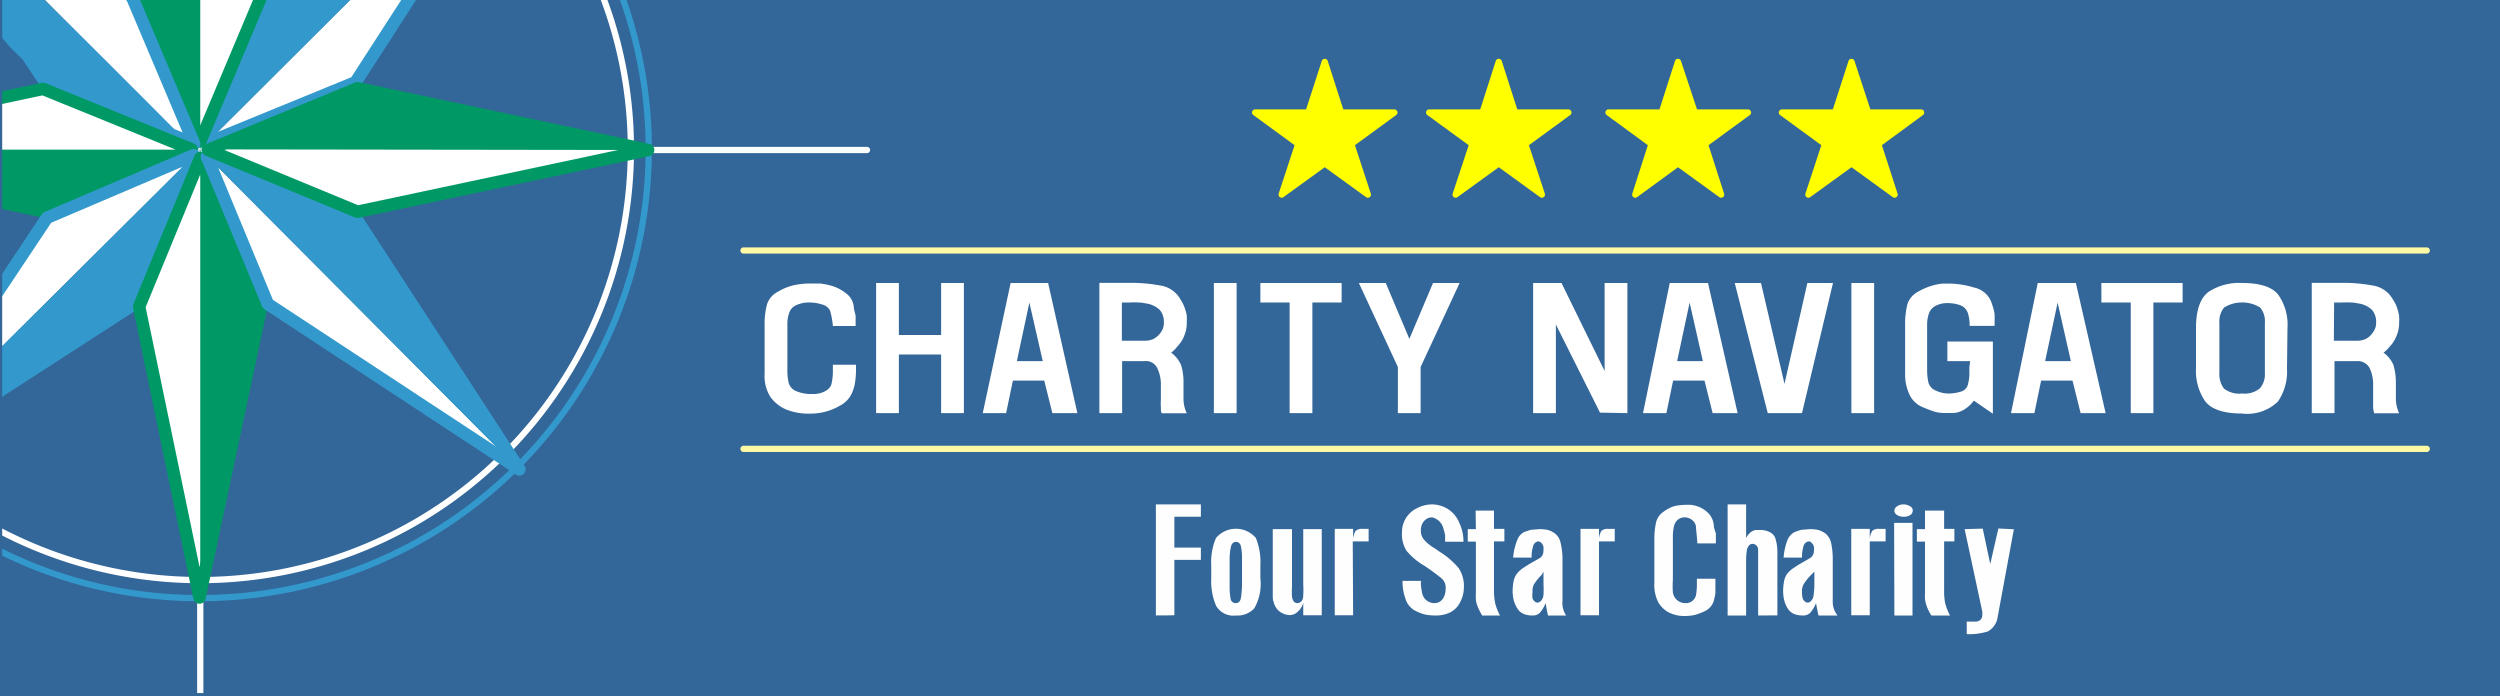<?xml version="1.0" encoding="UTF-8"?> <svg xmlns="http://www.w3.org/2000/svg" xmlns:xlink="http://www.w3.org/1999/xlink" id="Layer_1" data-name="Layer 1" viewBox="0 0 200 55.69"><defs><style>.cls-1,.cls-11,.cls-12,.cls-13,.cls-4,.cls-5,.cls-6,.cls-7{fill:none;}.cls-1{stroke:#369;stroke-width:0.35px;}.cls-2{clip-path:url(#clip-path);}.cls-3{fill:#369;}.cls-4{stroke:#fef9a5;}.cls-11,.cls-12,.cls-13,.cls-15,.cls-4,.cls-5,.cls-6,.cls-7{stroke-linecap:round;stroke-linejoin:round;}.cls-15,.cls-4,.cls-5,.cls-6,.cls-7{stroke-width:0.5px;}.cls-5{stroke:#fefefe;}.cls-11,.cls-13,.cls-6{stroke:#39c;}.cls-10,.cls-11,.cls-12,.cls-14,.cls-15,.cls-6,.cls-7,.cls-8,.cls-9{fill-rule:evenodd;}.cls-7{stroke:#fff;}.cls-16,.cls-8{fill:#fff;}.cls-9{fill:#096;}.cls-10{fill:#39c;}.cls-11,.cls-12,.cls-13{stroke-width:1px;}.cls-12{stroke:#096;}.cls-14{fill:#fefefe;}.cls-15{fill:#ff0;stroke:#ff0;}</style><clipPath id="clip-path"><rect class="cls-1" y="-0.26" width="200" height="55.88"></rect></clipPath></defs><g class="cls-2"><rect class="cls-3" x="-0.05" width="200.17" height="55.69"></rect><line class="cls-4" x1="59.48" y1="20.04" x2="194.14" y2="20.04"></line><line class="cls-5" x1="-0.17" y1="12" x2="69.36" y2="12"></line><line class="cls-5" x1="16.02" y1="-0.6" x2="16.02" y2="55.78"></line><path class="cls-6" d="M49.64-.6A35.91,35.91,0,0,1,16,47.85,35.54,35.54,0,0,1-.17,44"></path><path class="cls-7" d="M48.1-.6A34.2,34.2,0,0,1,50.47,12,34.47,34.47,0,0,1-.17,42.38"></path><polyline class="cls-8" points="21.11 -0.6 21.17 -0.32 16.02 11.95 16.02 -0.6"></polyline><polyline class="cls-9" points="16.02 -0.6 16.02 11.95 10.93 -0.38 10.97 -0.6"></polyline><polyline class="cls-8" points="33.2 -0.6 28.39 6.9 16.02 11.95 28.61 -0.6"></polyline><polyline class="cls-10" points="28.61 -0.6 16.02 11.95 21.22 -0.38 21.57 -0.6"></polyline><polygon class="cls-8" points="51.85 12 28.34 17.1 16.02 11.95 51.85 12"></polygon><polygon class="cls-9" points="16.02 11.95 28.39 6.9 51.85 12 16.02 11.95"></polygon><polygon class="cls-8" points="41.28 37.33 21.06 24.32 16.02 11.95 41.28 37.33"></polygon><polygon class="cls-10" points="16.02 11.95 28.39 17.15 41.28 37.33 16.02 11.95"></polygon><polygon class="cls-8" points="16.02 47.8 10.87 24.26 16.02 11.95 16.02 47.8"></polygon><polygon class="cls-9" points="16.02 11.95 21.11 24.37 16.02 47.8 16.02 11.95"></polygon><polyline class="cls-8" points="-0.17 23 3.7 17.04 16.02 11.95 -0.17 28.04"></polyline><polyline class="cls-10" points="-0.17 28.04 16.02 11.95 10.87 24.32 -0.17 31.35"></polyline><polyline class="cls-9" points="-0.17 11.95 16.02 11.95 3.66 17.04 -0.17 16.21"></polyline><polyline class="cls-8" points="10.18 -0.6 10.45 -0.43 15.48 11.95 3 -0.6"></polyline><polyline class="cls-8" points="-0.17 7.7 3.76 6.85 16.02 11.95 -0.17 11.95"></polyline><path class="cls-10" d="M2-1.5c4.07,3.93,8.93,8.8,13.1,13C9.56,8,1.22,7.3-1.37.21"></path><polyline class="cls-11" points="33.08 -0.6 28.44 6.58 16.5 11.47 21.38 -0.32 21.8 -0.6"></polyline><polyline class="cls-12" points="21 -0.6 21.01 -0.54 16.02 11.31 11.03 -0.48 11.06 -0.6"></polyline><line class="cls-13" x1="-0.17" y1="0.9" x2="-1.17" y2="-0.6"></line><polyline class="cls-11" points="10.05 -0.6 10.55 -0.27 15.54 11.52 3.66 6.64 -0.17 0.9"></polyline><polyline class="cls-12" points="-0.17 7.88 3.44 7.11 15.33 11.95 3.6 16.94 -0.17 16.14"></polyline><polyline class="cls-11" points="-0.17 23.32 3.76 17.42 15.48 12.42 10.66 24.37 -0.17 31.37"></polyline><polygon class="cls-12" points="15.96 47.8 11.13 24.53 16.02 12.64 20.9 24.53 15.96 47.8"></polygon><polygon class="cls-11" points="41.55 37.55 21.43 24.32 16.55 12.53 28.44 17.42 41.55 37.55"></polygon><polygon class="cls-12" points="51.85 12 28.6 16.94 16.65 12 28.6 7.06 51.85 12"></polygon><line class="cls-4" x1="59.48" y1="35.91" x2="194.14" y2="35.91"></line><polygon class="cls-14" points="93.95 44.79 96.07 44.79 96.07 43.81 93.95 43.81 93.95 41.34 96.07 41.34 96.07 40.35 92.47 40.35 92.47 49.23 92.61 49.23 92.84 49.23 93.38 49.23 93.95 49.22 93.95 44.79"></polygon><path class="cls-14" d="M99.36,46.52a8.21,8.21,0,0,1-.08,1.28q-.07.45-.42.45a.4.4,0,0,1-.41-.35,5,5,0,0,1-.08-1V44.76a4.67,4.67,0,0,1,.1-1c.06-.27.2-.41.4-.41a.4.4,0,0,1,.4.35,4.14,4.14,0,0,1,.09,1v1.86Zm-2.46-.25a5,5,0,0,0,.39,2.2,1.6,1.6,0,0,0,1.58.77,1.84,1.84,0,0,0,1.47-.57,3.91,3.91,0,0,0,.49-2.4v-1a5.18,5.18,0,0,0-.36-2.23,2.09,2.09,0,0,0-3.19,0,4.9,4.9,0,0,0-.38,2.21Z"></path><path class="cls-14" d="M101.82,42.33V47c0,.21,0,.41,0,.61s0,.39.07.54a1.34,1.34,0,0,0,.49.78,1.47,1.47,0,0,0,.81.28.91.91,0,0,0,.62-.27,1.4,1.4,0,0,0,.45-.72v1h1.48V42.33h-1.48v4.44a7.63,7.63,0,0,1,0,.84c0,.27-.08.44-.18.52a.44.44,0,0,1-.3.12.4.4,0,0,1-.26-.11.76.76,0,0,1-.16-.43,5.28,5.28,0,0,1,0-.75V42.33Z"></path><path class="cls-14" d="M108.22,43.31h1.27v-1H109a.73.73,0,0,0-.55.16,1.55,1.55,0,0,0-.2.66v-.82h-1.47v6.91h1.47Z"></path><path class="cls-14" d="M116.74,41.82a2.31,2.31,0,0,0-.93-1.11,2.45,2.45,0,0,0-1.25-.36,2.69,2.69,0,0,0-1.21.31,2.11,2.11,0,0,0-1.19,1.91,2.49,2.49,0,0,0,.36,1.49A5.33,5.33,0,0,0,114,45.29l.46.32c.45.33.77.57.93.72a1,1,0,0,1,.26.81,1.38,1.38,0,0,1-.11.55.93.93,0,0,1-.31.41.8.8,0,0,1-.47.15,1,1,0,0,1-1-.86,5.06,5.06,0,0,1-.08-.52,2,2,0,0,1,0-.4h-1.48a4.18,4.18,0,0,0,.24,1.44,1.6,1.6,0,0,0,.71.91,3.49,3.49,0,0,0,.85.34,4.07,4.07,0,0,0,.79.08A2.64,2.64,0,0,0,116,49a1.82,1.82,0,0,0,.83-.86,2.54,2.54,0,0,0,.28-1.12,2.57,2.57,0,0,0-.41-1.56,6.21,6.21,0,0,0-1.53-1.32l-.43-.3a3.15,3.15,0,0,1-.83-.68,1.07,1.07,0,0,1-.24-.73,1.2,1.2,0,0,1,.11-.53,1,1,0,0,1,.32-.37.78.78,0,0,1,.42-.14.53.53,0,0,1,.24.06,1.45,1.45,0,0,1,.28.16,1.23,1.23,0,0,1,.44.7,3.83,3.83,0,0,1,.13.51c0,.15,0,.33,0,.52h1.47A3.53,3.53,0,0,0,116.74,41.82Z"></path><path class="cls-14" d="M118.07,42.33h-.65v1h.65V47.4a4.28,4.28,0,0,0,0,.52c0,.18.05.31.08.43a4,4,0,0,0,.43.89H120a4.28,4.28,0,0,1-.39-1,5.34,5.34,0,0,1-.09-1.12V43.31h.83v-1h-.83V40.85h-1.47Z"></path><path class="cls-14" d="M123.48,45.73v1a7.16,7.16,0,0,1,0,.84.81.81,0,0,1-.21.51.42.42,0,0,1-.26.13.34.34,0,0,1-.25-.11.45.45,0,0,1-.16-.25,1.75,1.75,0,0,1,0-.45v-.09a1.2,1.2,0,0,1,.12-.57,4.63,4.63,0,0,1,.62-.76ZM125,48.07V44.78a5.63,5.63,0,0,0-.14-1.3,1.31,1.31,0,0,0-.46-.8,1.83,1.83,0,0,0-.6-.29,3.24,3.24,0,0,0-.64-.06l-.6.05c-.13,0-.24.06-.33.08l-.29.1a1.16,1.16,0,0,0-.54.59,4.87,4.87,0,0,0-.35,1.46h1.48a2.67,2.67,0,0,1,.1-.84.62.62,0,0,1,.22-.38.51.51,0,0,1,.21-.08.36.36,0,0,1,.26.14.52.52,0,0,1,.15.27,1.46,1.46,0,0,1,0,.39.64.64,0,0,1-.31.55l-.83.47-.45.29a2,2,0,0,0-.35.28,1.43,1.43,0,0,0-.43.74,4.11,4.11,0,0,0-.09.82,3.13,3.13,0,0,0,.09.77,2.33,2.33,0,0,0,.31.68,1.08,1.08,0,0,0,.52.42,1.94,1.94,0,0,0,.66.11.78.78,0,0,0,.61-.23,2.68,2.68,0,0,0,.45-.76l.1.58.09.41h1.45A1.79,1.79,0,0,1,125,48.07Z"></path><path class="cls-14" d="M127.92,43.31h1.26v-1h-.52a.75.75,0,0,0-.55.16,1.44,1.44,0,0,0-.19.66v-.82h-1.48v6.91h1.48Z"></path><path class="cls-14" d="M137.27,42.68l-.16-.51a1.58,1.58,0,0,0-.4-1.07,2.24,2.24,0,0,0-.9-.59,3.29,3.29,0,0,0-.5-.12,4.06,4.06,0,0,0-.51,0,3.88,3.88,0,0,0-.85.1,2.79,2.79,0,0,0-.87.45,1.42,1.42,0,0,0-.6.87,6.33,6.33,0,0,0-.13,1.46v3.32a3.12,3.12,0,0,0,.3,1.57,2.16,2.16,0,0,0,.84.83,2.76,2.76,0,0,0,1.31.29,3.94,3.94,0,0,0,.77-.08,4.6,4.6,0,0,0,.86-.33,1.37,1.37,0,0,0,.65-.73,5.38,5.38,0,0,0,.15-.66c0-.24,0-.5,0-.79V46.3h-1.48v.54a5.21,5.21,0,0,1-.06.72.82.82,0,0,1-.5.63l-.19.06h-.17a1,1,0,0,1-1-.86,7.18,7.18,0,0,1,0-1V43a3.81,3.81,0,0,1,.08-.86,1,1,0,0,1,.31-.56.88.88,0,0,1,.58-.19.93.93,0,0,1,.54.19.81.81,0,0,1,.34.55c0,.25.07.69.11,1.34h1.48Z"></path><path class="cls-14" d="M142.19,49.23v-5a3.58,3.58,0,0,0-.13-1.05.83.83,0,0,0-.41-.57,1.57,1.57,0,0,0-.39-.16L141,42.4h-.21l-.36,0a1.23,1.23,0,0,0-.35.16,1.37,1.37,0,0,0-.39.48V40.35h-1.48v8.89h1.48V44.86a5.74,5.74,0,0,1,.05-.77.79.79,0,0,1,.19-.46.38.38,0,0,1,.28-.12.46.46,0,0,1,.44.44c0,.15,0,.27,0,.38v4.91Z"></path><path class="cls-14" d="M145.15,45.73v1a5.44,5.44,0,0,1-.06.84.76.76,0,0,1-.21.51.38.38,0,0,1-.26.13.34.34,0,0,1-.25-.11.51.51,0,0,1-.16-.25,1.75,1.75,0,0,1-.05-.45v-.09a1.09,1.09,0,0,1,.13-.57,4.41,4.41,0,0,1,.61-.76Zm1.47,2.34V44.78a6.32,6.32,0,0,0-.12-1.3,1.41,1.41,0,0,0-.46-.8,1.87,1.87,0,0,0-.61-.29,3.24,3.24,0,0,0-.64-.06l-.6.05c-.13,0-.24.06-.33.08l-.28.1a1.24,1.24,0,0,0-.56.59,4.7,4.7,0,0,0-.33,1.46h1.47a3,3,0,0,1,.1-.84.58.58,0,0,1,.23-.38.43.43,0,0,1,.21-.08.33.33,0,0,1,.25.14.63.63,0,0,1,.16.27,1.46,1.46,0,0,1,0,.39.64.64,0,0,1-.33.55l-.81.47a4.4,4.4,0,0,0-.45.29,2.14,2.14,0,0,0-.36.28,1.35,1.35,0,0,0-.42.74,4.11,4.11,0,0,0-.09.82,3.13,3.13,0,0,0,.09.77,2.08,2.08,0,0,0,.3.68,1.08,1.08,0,0,0,.52.42,2,2,0,0,0,.67.11.78.78,0,0,0,.6-.23,2.68,2.68,0,0,0,.45-.76l.11.58.09.41H147A1.79,1.79,0,0,1,146.62,48.07Z"></path><path class="cls-14" d="M149.58,43.31h1.27v-1h-.52a.73.73,0,0,0-.55.16,1.42,1.42,0,0,0-.2.66v-.82H148.1v6.91h1.48Z"></path><path class="cls-14" d="M151.76,40.51a.42.42,0,0,0-.21.34.41.41,0,0,0,.21.35,1,1,0,0,0,.54.14.92.92,0,0,0,.53-.14.44.44,0,0,0,.19-.36.37.37,0,0,0-.22-.34,1,1,0,0,0-.52-.15A.87.87,0,0,0,151.76,40.51Zm-.21,8.73H153V41.83h-1.47Z"></path><path class="cls-14" d="M154,42.33h-.65v1H154V47.4a4.28,4.28,0,0,0,0,.52,2.89,2.89,0,0,0,.09.43,3.53,3.53,0,0,0,.42.89H156a4.81,4.81,0,0,1-.39-1,5.46,5.46,0,0,1-.08-1.12V43.31h.82v-1h-.82V40.85H154Z"></path><path class="cls-14" d="M157.17,42.33l1.33,6.21.08.37a1.17,1.17,0,0,1,0,.3.5.5,0,0,1-.16.39.63.63,0,0,1-.35.13h-.73v1a4.94,4.94,0,0,0,1.67-.21,1.52,1.52,0,0,0,.79-1.09l1.31-7.09-1.24-.06-.65,2.84-.6-2.83Z"></path><polygon class="cls-15" points="111.55 9 108.1 11.52 109.43 15.57 105.98 13.07 102.53 15.57 103.86 11.52 100.41 9 104.67 9 105.98 4.95 107.28 9 111.55 9"></polygon><polygon class="cls-15" points="125.47 9 122.02 11.52 123.35 15.57 119.9 13.07 116.45 15.57 117.79 11.52 114.33 9 118.6 9 119.9 4.95 121.2 9 125.47 9"></polygon><polygon class="cls-15" points="139.84 9 136.39 11.52 137.69 15.57 134.24 13.07 130.82 15.57 132.12 11.52 128.68 9 132.94 9 134.24 4.95 135.58 9 139.84 9"></polygon><polygon class="cls-15" points="153.69 9 150.26 11.52 151.57 15.57 148.12 13.07 144.67 15.57 146 11.52 142.55 9 146.81 9 148.12 4.95 149.45 9 153.69 9"></polygon><path class="cls-8" d="M68.45,25.26l-.14-.58a1.5,1.5,0,0,0-.61-1.2,3.39,3.39,0,0,0-1.33-.66,7.51,7.51,0,0,0-.75-.14c-.25,0-.51,0-.77,0a6.2,6.2,0,0,0-1.26.12,4.19,4.19,0,0,0-1.32.52,1.73,1.73,0,0,0-.9,1,5.89,5.89,0,0,0-.2,1.7V29.9a3.12,3.12,0,0,0,.46,1.85,3,3,0,0,0,1.24,1,4.77,4.77,0,0,0,1.93.34,4.69,4.69,0,0,0,1.14-.13,4.62,4.62,0,0,0,1.26-.51,2.1,2.1,0,0,0,1-1.11,3.15,3.15,0,0,0,.21-.79,6.67,6.67,0,0,0,.07-.94v-.43H66.63v.66a4.48,4.48,0,0,1-.11.86c-.08.34-.39.6-.92.76l-.36.06h-.32a3,3,0,0,1-1.2-.22,1,1,0,0,1-.63-.69,4.4,4.4,0,0,1-.1-1V25.9a2.63,2.63,0,0,1,.16-.91,1,1,0,0,1,.58-.59,2.43,2.43,0,0,1,1.07-.2,3.23,3.23,0,0,1,1,.17.91.91,0,0,1,.61.5,6.49,6.49,0,0,1,.22,1.21h1.82Z"></path><polygon class="cls-8" points="70.09 33.05 71.91 33.05 71.91 28.36 75.29 28.36 75.29 33.05 77.11 33.05 77.11 22.64 75.29 22.64 75.29 26.8 71.91 26.8 71.91 22.64 70.09 22.64 70.09 33.05"></polygon><path class="cls-8" d="M82.35,24.21l1.07,4.68H81.35Zm-3.73,8.84,1.87,0,.54-2.6,2.51,0,.65,2.6h2L83.85,22.64h-3Z"></path><path class="cls-8" d="M89.75,24.2h.62a6.18,6.18,0,0,1,.73,0c.25,0,.48.06.68.09a2,2,0,0,1,1,.5,1.47,1.47,0,0,1,.33,1,1.27,1.27,0,0,1-.23.78,1.69,1.69,0,0,1-.61.55,1.73,1.73,0,0,1-.75.14H89.75Zm2.83,5.25a3,3,0,0,1,.29,1.37V32a2.94,2.94,0,0,0,0,.55c0,.22,0,.39.07.51h2a2.7,2.7,0,0,1-.26-1.18V30.71a4.76,4.76,0,0,0-.19-1.5,2.44,2.44,0,0,0-.8-1,1.89,1.89,0,0,0,.31-.27l.35-.41a2.37,2.37,0,0,0,.41-.73,2.56,2.56,0,0,0,.18-1,4.17,4.17,0,0,0,0-.52c0-.14-.06-.31-.11-.48a2.87,2.87,0,0,0-.22-.55,4.63,4.63,0,0,0-.35-.57,2.22,2.22,0,0,0-1.44-.84,12.88,12.88,0,0,0-2.57-.21h-2.3V33.05h1.82V28.89h1.79A1,1,0,0,1,92.58,29.45Z"></path><rect class="cls-16" x="97.11" y="22.64" width="1.82" height="10.41"></rect><polygon class="cls-8" points="103.17 24.2 103.17 33.05 104.99 33.05 104.99 24.2 107.33 24.2 107.33 22.64 100.83 22.64 100.83 24.2 103.17 24.2"></polygon><polygon class="cls-8" points="111.83 29.36 111.83 33.05 113.65 33.05 113.65 29.36 116.77 22.64 114.64 22.64 112.75 27.11 110.86 22.64 108.71 22.64 111.83 29.36"></polygon><polygon class="cls-8" points="128 33.01 130.19 33.05 130.19 22.64 128.37 22.64 128.37 29.68 124.92 22.64 122.65 22.64 122.65 33.05 124.47 33.05 124.47 25.96 128 33.01"></polygon><path class="cls-8" d="M135.17,24.21l1.06,4.68h-2.06Zm-3.73,8.84,1.87,0,.54-2.6,2.51,0,.65,2.6h2l-2.37-10.41h-3.06Z"></path><polygon class="cls-8" points="141.42 33.05 144.16 33.05 146.64 22.64 144.59 22.64 142.76 30.71 140.88 22.64 138.78 22.64 141.42 33.05"></polygon><rect class="cls-16" x="148.11" y="22.64" width="1.82" height="10.41"></rect><path class="cls-8" d="M157.55,29.37v.57a3.47,3.47,0,0,1-.11.79.79.79,0,0,1-.61.61,3.22,3.22,0,0,1-.86.14,2.38,2.38,0,0,1-1.1-.23,1,1,0,0,1-.6-.66,5,5,0,0,1-.1-1V26a2.77,2.77,0,0,1,.15-.94,1.08,1.08,0,0,1,.56-.61,2.06,2.06,0,0,1,1-.2,2.88,2.88,0,0,1,.94.17,1,1,0,0,1,.6.6,3.2,3.2,0,0,1,.15,1.05h2l0-.86a1.78,1.78,0,0,0-.07-.42,6.44,6.44,0,0,0-.22-.69,1.89,1.89,0,0,0-1.37-1.1,7.12,7.12,0,0,0-1.82-.31c-.2,0-.41,0-.63,0s-.43.05-.62.09a5,5,0,0,0-1.35.53,1.78,1.78,0,0,0-.89,1,6.43,6.43,0,0,0-.19,1.7V29.9a3.77,3.77,0,0,0,.35,1.67,2,2,0,0,0,1.05,1,9.13,9.13,0,0,0,1.05.39,3.25,3.25,0,0,0,.82.08l.64,0a1.89,1.89,0,0,0,.91-.34,2.66,2.66,0,0,0,.68-.65l1.52,1.05V27.32h-3.64v1.57h1.82Z"></path><path class="cls-8" d="M164.61,24.21l1.06,4.68h-2.06Zm-3.73,8.84,1.87,0,.54-2.6,2.51,0,.65,2.6h2l-2.38-10.41h-3.05Z"></path><polygon class="cls-8" points="170.46 24.2 170.46 33.05 172.27 33.05 172.27 24.2 174.61 24.2 174.61 22.64 168.11 22.64 168.11 24.2 170.46 24.2"></polygon><path class="cls-8" d="M181.19,29.84a1.71,1.71,0,0,1-.4,1.23,1.93,1.93,0,0,1-1.42.41,2,2,0,0,1-1.45-.39,1.9,1.9,0,0,1-.37-1.25v-4a1.77,1.77,0,0,1,.38-1.24,2.76,2.76,0,0,1,2.88,0,1.7,1.7,0,0,1,.38,1.23ZM183,26.22a4.15,4.15,0,0,0-.74-2.64c-.49-.63-1.46-.94-2.89-.94a4.48,4.48,0,0,0-2.69.71c-.64.48-1,1.43-1,2.87v3.24a4.27,4.27,0,0,0,.72,2.62c.48.65,1.46,1,2.93,1a3.54,3.54,0,0,0,2.9-.95,4.23,4.23,0,0,0,.73-2.64Z"></path><path class="cls-8" d="M186.73,24.2h.62a6.29,6.29,0,0,1,.73,0c.26,0,.48.06.68.09a2,2,0,0,1,1,.5,1.47,1.47,0,0,1,.33,1,1.21,1.21,0,0,1-.24.78,1.52,1.52,0,0,1-.6.55,1.69,1.69,0,0,1-.74.14h-1.8Zm2.84,5.25a3,3,0,0,1,.28,1.37V32c0,.15,0,.34,0,.55s.06.39.08.51h2a2.85,2.85,0,0,1-.26-1.18V30.71a5.07,5.07,0,0,0-.19-1.5,2.36,2.36,0,0,0-.8-1,1.89,1.89,0,0,0,.31-.27l.36-.41a2.88,2.88,0,0,0,.4-.73,2.56,2.56,0,0,0,.18-1,4.17,4.17,0,0,0,0-.52,3.58,3.58,0,0,0-.11-.48,2.83,2.83,0,0,0-.21-.55,6.54,6.54,0,0,0-.36-.57,2.22,2.22,0,0,0-1.44-.84,12.82,12.82,0,0,0-2.57-.21h-2.3V33.05h1.82V28.89h1.79A1.06,1.06,0,0,1,189.57,29.45Z"></path></g><rect class="cls-1" y="-0.26" width="200" height="55.88"></rect></svg> 